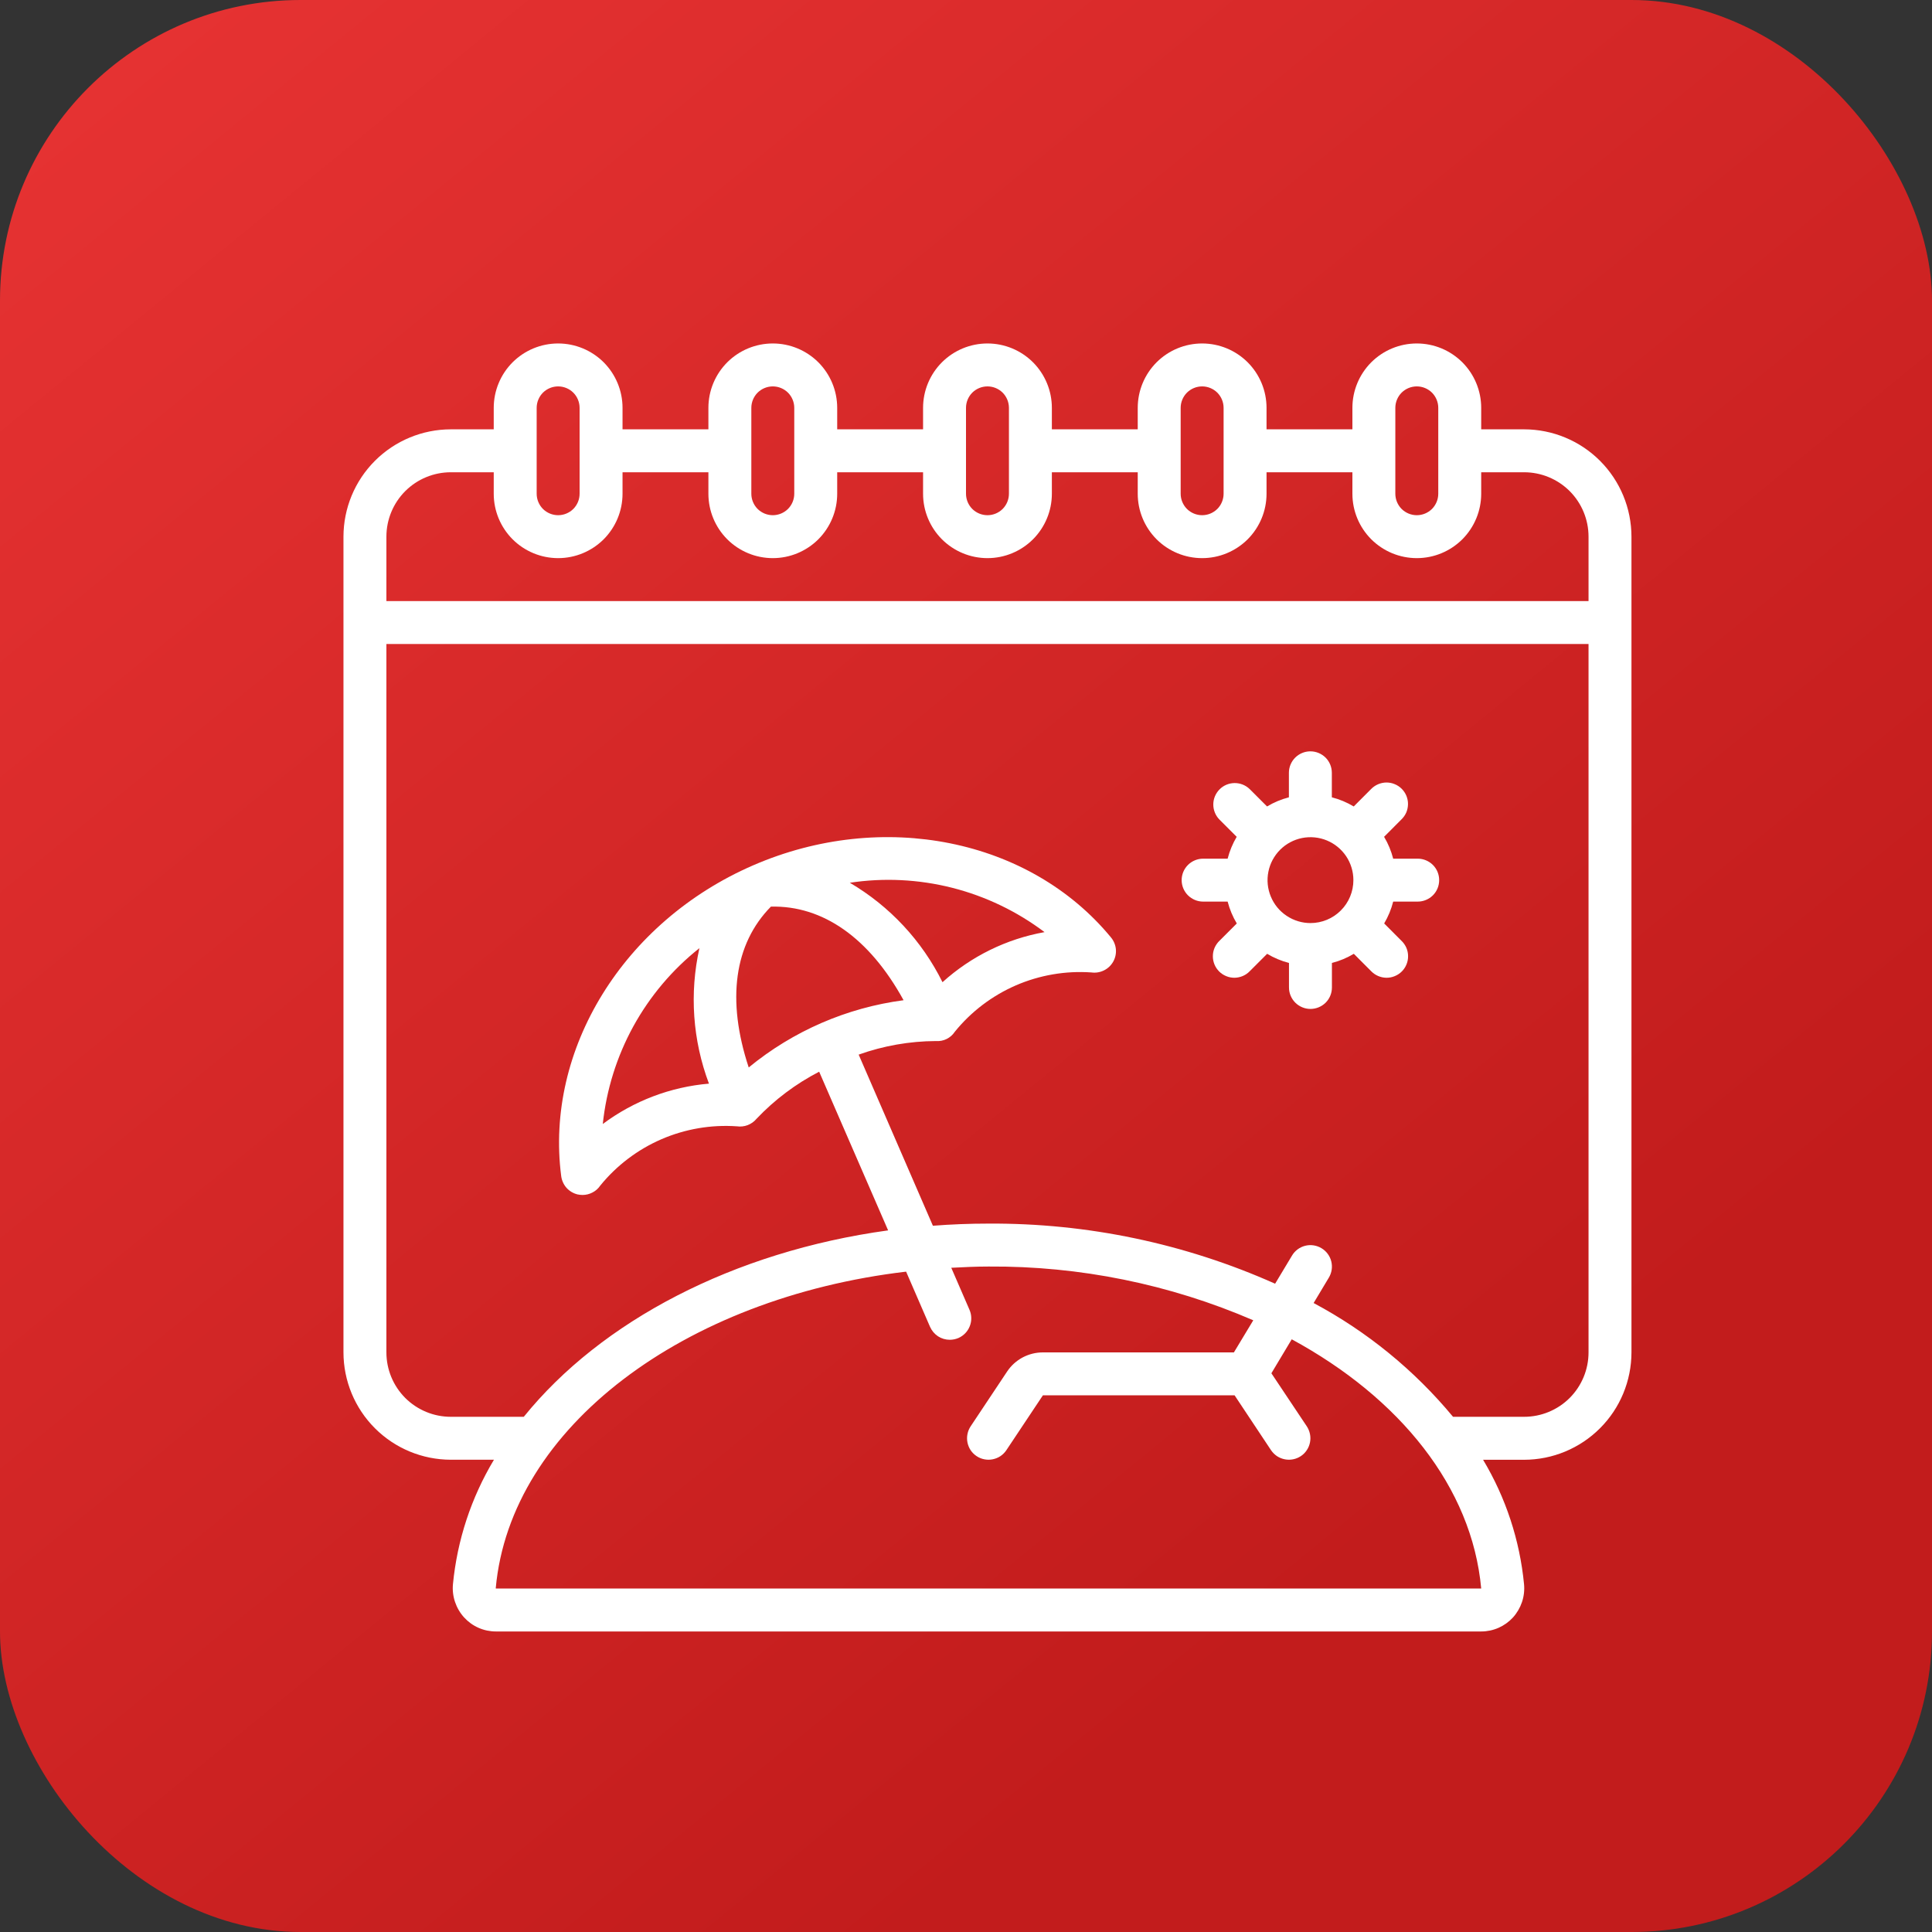 <svg width="45" height="45" viewBox="0 0 45 45" fill="none" xmlns="http://www.w3.org/2000/svg">
<rect x="0" y="0" width="45" height="45" fill="#333333" stroke="none"/>
<rect width="45" height="45" rx="7" fill="url(#paint0_linear_3455_1185)"/>
<g clip-path="url(#clip0_3455_1185)">
<path d="M35.5 10H34.5V9.5C34.5 9.102 34.342 8.721 34.061 8.439C33.779 8.158 33.398 8 33 8C32.602 8 32.221 8.158 31.939 8.439C31.658 8.721 31.5 9.102 31.5 9.5V10H29.5V9.5C29.5 9.102 29.342 8.721 29.061 8.439C28.779 8.158 28.398 8 28 8C27.602 8 27.221 8.158 26.939 8.439C26.658 8.721 26.5 9.102 26.5 9.5V10H24.5V9.5C24.5 9.102 24.342 8.721 24.061 8.439C23.779 8.158 23.398 8 23 8C22.602 8 22.221 8.158 21.939 8.439C21.658 8.721 21.5 9.102 21.5 9.5V10H19.5V9.5C19.5 9.102 19.342 8.721 19.061 8.439C18.779 8.158 18.398 8 18 8C17.602 8 17.221 8.158 16.939 8.439C16.658 8.721 16.5 9.102 16.5 9.5V10H14.5V9.5C14.5 9.102 14.342 8.721 14.061 8.439C13.779 8.158 13.398 8 13 8C12.602 8 12.221 8.158 11.939 8.439C11.658 8.721 11.5 9.102 11.5 9.5V10H10.5C9.837 10.001 9.202 10.264 8.733 10.733C8.264 11.202 8.001 11.837 8 12.5V31.5C8.001 32.163 8.264 32.798 8.733 33.267C9.202 33.736 9.837 33.999 10.5 34H11.505C10.975 34.884 10.649 35.874 10.55 36.9C10.537 37.04 10.554 37.181 10.599 37.314C10.644 37.447 10.716 37.57 10.81 37.673C10.904 37.776 11.018 37.859 11.146 37.915C11.273 37.971 11.411 38 11.55 38H34.5C34.639 38 34.776 37.971 34.904 37.915C35.031 37.859 35.145 37.777 35.239 37.675C35.333 37.571 35.405 37.448 35.45 37.315C35.495 37.182 35.511 37.041 35.498 36.901C35.399 35.875 35.073 34.884 34.544 34.001H35.5C36.163 34 36.798 33.736 37.267 33.267C37.736 32.799 37.999 32.163 38 31.5V12.5C37.999 11.837 37.736 11.202 37.267 10.733C36.798 10.264 36.163 10.001 35.5 10ZM32.5 9.5C32.5 9.367 32.553 9.24 32.646 9.146C32.74 9.053 32.867 9 33 9C33.133 9 33.26 9.053 33.354 9.146C33.447 9.24 33.5 9.367 33.5 9.5V11.5C33.5 11.633 33.447 11.76 33.354 11.854C33.26 11.947 33.133 12 33 12C32.867 12 32.74 11.947 32.646 11.854C32.553 11.76 32.5 11.633 32.5 11.5V9.5ZM27.5 9.5C27.5 9.367 27.553 9.24 27.646 9.146C27.74 9.053 27.867 9 28 9C28.133 9 28.26 9.053 28.354 9.146C28.447 9.24 28.5 9.367 28.5 9.5V11.5C28.5 11.633 28.447 11.76 28.354 11.854C28.26 11.947 28.133 12 28 12C27.867 12 27.74 11.947 27.646 11.854C27.553 11.76 27.5 11.633 27.5 11.5V9.5ZM22.5 9.5C22.5 9.367 22.553 9.24 22.646 9.146C22.74 9.053 22.867 9 23 9C23.133 9 23.26 9.053 23.354 9.146C23.447 9.24 23.5 9.367 23.5 9.5V11.5C23.5 11.633 23.447 11.76 23.354 11.854C23.26 11.947 23.133 12 23 12C22.867 12 22.74 11.947 22.646 11.854C22.553 11.76 22.5 11.633 22.5 11.5V9.5ZM17.5 9.5C17.5 9.367 17.553 9.24 17.646 9.146C17.74 9.053 17.867 9 18 9C18.133 9 18.26 9.053 18.354 9.146C18.447 9.24 18.5 9.367 18.5 9.5V11.5C18.5 11.633 18.447 11.76 18.354 11.854C18.26 11.947 18.133 12 18 12C17.867 12 17.74 11.947 17.646 11.854C17.553 11.76 17.5 11.633 17.5 11.5V9.5ZM12.5 9.5C12.5 9.367 12.553 9.24 12.646 9.146C12.74 9.053 12.867 9 13 9C13.133 9 13.26 9.053 13.354 9.146C13.447 9.24 13.5 9.367 13.5 9.5V11.5C13.5 11.633 13.447 11.76 13.354 11.854C13.26 11.947 13.133 12 13 12C12.867 12 12.74 11.947 12.646 11.854C12.553 11.76 12.5 11.633 12.5 11.5V9.5ZM10.5 11H11.5V11.5C11.5 11.898 11.658 12.279 11.939 12.561C12.221 12.842 12.602 13 13 13C13.398 13 13.779 12.842 14.061 12.561C14.342 12.279 14.5 11.898 14.5 11.5V11H16.5V11.5C16.5 11.898 16.658 12.279 16.939 12.561C17.221 12.842 17.602 13 18 13C18.398 13 18.779 12.842 19.061 12.561C19.342 12.279 19.5 11.898 19.5 11.5V11H21.5V11.5C21.5 11.898 21.658 12.279 21.939 12.561C22.221 12.842 22.602 13 23 13C23.398 13 23.779 12.842 24.061 12.561C24.342 12.279 24.5 11.898 24.5 11.5V11H26.5V11.5C26.5 11.898 26.658 12.279 26.939 12.561C27.221 12.842 27.602 13 28 13C28.398 13 28.779 12.842 29.061 12.561C29.342 12.279 29.5 11.898 29.5 11.5V11H31.5V11.5C31.5 11.898 31.658 12.279 31.939 12.561C32.221 12.842 32.602 13 33 13C33.398 13 33.779 12.842 34.061 12.561C34.342 12.279 34.5 11.898 34.5 11.5V11H35.5C35.898 11 36.279 11.158 36.561 11.439C36.842 11.721 37 12.102 37 12.5V14H9V12.5C9 12.102 9.158 11.721 9.439 11.439C9.721 11.158 10.102 11 10.5 11ZM11.55 37L11.547 36.991C11.887 33.245 15.938 30.229 21.105 29.619L21.663 30.906C21.703 30.995 21.767 31.071 21.848 31.125C21.93 31.178 22.025 31.206 22.122 31.206C22.191 31.206 22.259 31.192 22.323 31.165C22.444 31.112 22.54 31.013 22.588 30.889C22.637 30.766 22.634 30.628 22.581 30.507L22.157 29.529C22.445 29.514 22.733 29.5 23.026 29.5C25.145 29.485 27.245 29.911 29.191 30.752L28.74 31.5H24.29C24.125 31.5 23.963 31.541 23.818 31.618C23.673 31.696 23.549 31.808 23.458 31.945L22.608 33.222C22.572 33.277 22.546 33.338 22.534 33.403C22.521 33.467 22.521 33.533 22.534 33.598C22.547 33.662 22.572 33.724 22.608 33.778C22.645 33.833 22.692 33.88 22.747 33.916C22.801 33.952 22.862 33.978 22.927 33.99C22.991 34.003 23.058 34.003 23.122 33.99C23.186 33.977 23.248 33.952 23.302 33.916C23.357 33.879 23.404 33.832 23.44 33.778L24.291 32.5H28.756L29.605 33.778C29.642 33.832 29.689 33.879 29.743 33.916C29.798 33.952 29.859 33.977 29.924 33.99C29.988 34.003 30.054 34.003 30.119 33.99C30.183 33.978 30.244 33.952 30.299 33.916C30.354 33.88 30.401 33.833 30.437 33.778C30.474 33.724 30.499 33.662 30.512 33.598C30.525 33.533 30.525 33.467 30.512 33.403C30.499 33.338 30.474 33.277 30.438 33.222L29.613 31.986L30.087 31.195C32.6 32.559 34.285 34.635 34.5 37H11.55ZM35.5 33H33.844C32.944 31.914 31.841 31.014 30.597 30.35L30.951 29.759C31.02 29.645 31.04 29.509 31.008 29.38C30.976 29.252 30.894 29.141 30.78 29.073C30.666 29.005 30.53 28.984 30.402 29.016C30.273 29.048 30.162 29.13 30.094 29.244L29.7 29.9C27.599 28.963 25.323 28.486 23.023 28.5C22.586 28.5 22.154 28.517 21.729 28.55L20 24.564C20.578 24.358 21.186 24.251 21.8 24.248C21.886 24.255 21.972 24.238 22.049 24.2C22.126 24.162 22.192 24.104 22.239 24.032C22.619 23.563 23.107 23.193 23.66 22.952C24.214 22.712 24.817 22.608 25.419 22.65C25.519 22.664 25.621 22.648 25.712 22.603C25.803 22.559 25.878 22.488 25.928 22.4C25.978 22.312 26 22.211 25.991 22.11C25.982 22.01 25.942 21.914 25.878 21.836C23.985 19.536 20.555 18.846 17.538 20.157C14.521 21.468 12.688 24.445 13.072 27.398C13.086 27.498 13.129 27.592 13.196 27.668C13.264 27.743 13.353 27.796 13.451 27.82C13.489 27.828 13.529 27.833 13.569 27.833C13.65 27.833 13.729 27.813 13.801 27.775C13.873 27.738 13.935 27.683 13.98 27.616C14.361 27.147 14.849 26.777 15.403 26.536C15.957 26.296 16.561 26.192 17.163 26.234C17.247 26.246 17.334 26.237 17.413 26.207C17.493 26.176 17.564 26.127 17.619 26.061C18.041 25.615 18.535 25.244 19.08 24.962L20.686 28.658C17.079 29.154 14 30.773 12.2 33H10.5C10.102 33 9.721 32.842 9.439 32.561C9.158 32.279 9 31.898 9 31.5V15H37V31.5C37 31.898 36.842 32.279 36.561 32.561C36.279 32.842 35.898 33 35.5 33ZM17.439 24.863C16.919 23.288 17.102 21.985 17.956 21.117C19.163 21.087 20.247 21.843 21.046 23.297C19.721 23.472 18.471 24.015 17.439 24.863ZM21.953 22.878C21.474 21.912 20.724 21.107 19.794 20.561C20.588 20.441 21.398 20.481 22.177 20.678C22.956 20.876 23.688 21.227 24.329 21.711C23.444 21.869 22.621 22.273 21.953 22.877V22.878ZM16.513 25.24C15.617 25.316 14.761 25.642 14.04 26.18C14.124 25.382 14.366 24.609 14.752 23.905C15.139 23.202 15.662 22.582 16.291 22.084C16.056 23.135 16.134 24.232 16.513 25.24Z" fill="white"/>
<path d="M33.023 20H32.45C32.404 19.821 32.333 19.649 32.238 19.491L32.642 19.086C32.69 19.04 32.728 18.985 32.755 18.924C32.781 18.863 32.794 18.797 32.795 18.731C32.796 18.664 32.783 18.599 32.758 18.537C32.733 18.476 32.696 18.42 32.649 18.373C32.602 18.326 32.546 18.289 32.484 18.264C32.423 18.238 32.357 18.226 32.291 18.226C32.224 18.227 32.159 18.241 32.098 18.267C32.037 18.293 31.982 18.331 31.935 18.379L31.531 18.784C31.372 18.689 31.201 18.617 31.021 18.571V18C31.021 17.867 30.969 17.74 30.875 17.646C30.781 17.553 30.654 17.5 30.521 17.5C30.389 17.5 30.262 17.553 30.168 17.646C30.074 17.74 30.021 17.867 30.021 18V18.571C29.842 18.617 29.671 18.689 29.512 18.784L29.107 18.379C29.013 18.288 28.887 18.238 28.756 18.239C28.625 18.24 28.499 18.292 28.407 18.385C28.314 18.478 28.261 18.603 28.26 18.734C28.259 18.865 28.309 18.992 28.4 19.086L28.805 19.491C28.711 19.65 28.64 19.821 28.594 20H28.023C27.891 20 27.764 20.053 27.67 20.146C27.576 20.24 27.523 20.367 27.523 20.5C27.523 20.633 27.576 20.76 27.67 20.854C27.764 20.947 27.891 21 28.023 21H28.594C28.641 21.179 28.712 21.351 28.807 21.509L28.402 21.914C28.355 21.96 28.317 22.015 28.29 22.076C28.264 22.137 28.25 22.203 28.25 22.269C28.249 22.336 28.262 22.401 28.287 22.463C28.312 22.524 28.349 22.58 28.396 22.627C28.443 22.674 28.499 22.711 28.561 22.736C28.622 22.762 28.688 22.774 28.754 22.774C28.82 22.773 28.886 22.759 28.947 22.733C29.008 22.707 29.063 22.669 29.109 22.621L29.514 22.216C29.673 22.311 29.844 22.383 30.023 22.429V23C30.023 23.133 30.076 23.26 30.17 23.354C30.264 23.447 30.391 23.5 30.523 23.5C30.656 23.5 30.783 23.447 30.877 23.354C30.971 23.26 31.023 23.133 31.023 23V22.429C31.203 22.383 31.374 22.311 31.533 22.216L31.937 22.621C31.984 22.669 32.039 22.707 32.1 22.733C32.161 22.759 32.226 22.773 32.293 22.774C32.359 22.774 32.425 22.762 32.486 22.736C32.548 22.711 32.604 22.674 32.651 22.627C32.698 22.58 32.735 22.524 32.76 22.463C32.785 22.401 32.798 22.336 32.797 22.269C32.797 22.203 32.783 22.137 32.757 22.076C32.73 22.015 32.692 21.96 32.644 21.914L32.24 21.509C32.334 21.35 32.405 21.179 32.45 21H33.021C33.154 21 33.281 20.947 33.375 20.854C33.469 20.76 33.521 20.633 33.521 20.5C33.521 20.367 33.469 20.24 33.375 20.146C33.281 20.053 33.154 20 33.021 20H33.023ZM30.523 21.5C30.326 21.5 30.132 21.441 29.968 21.331C29.803 21.222 29.675 21.065 29.6 20.883C29.524 20.7 29.504 20.499 29.543 20.305C29.581 20.111 29.677 19.933 29.816 19.793C29.956 19.653 30.134 19.558 30.328 19.519C30.522 19.481 30.723 19.5 30.906 19.576C31.089 19.652 31.245 19.78 31.355 19.944C31.465 20.109 31.523 20.302 31.523 20.5C31.523 20.765 31.418 21.02 31.23 21.207C31.043 21.395 30.789 21.5 30.523 21.5Z" fill="white"/>
</g>
<defs>
<linearGradient id="paint0_linear_3455_1185" x1="-1.35" y1="-6.3" x2="32.85" y2="35.55" gradientUnits="userSpaceOnUse">
<stop stop-color="#EC3636"/>
<stop offset="1" stop-color="#C21C1C"/>
</linearGradient>
<clipPath id="clip0_3455_1185">
<rect width="30" height="30" fill="white" transform="translate(8 8)"/>
</clipPath>
</defs>
</svg>
